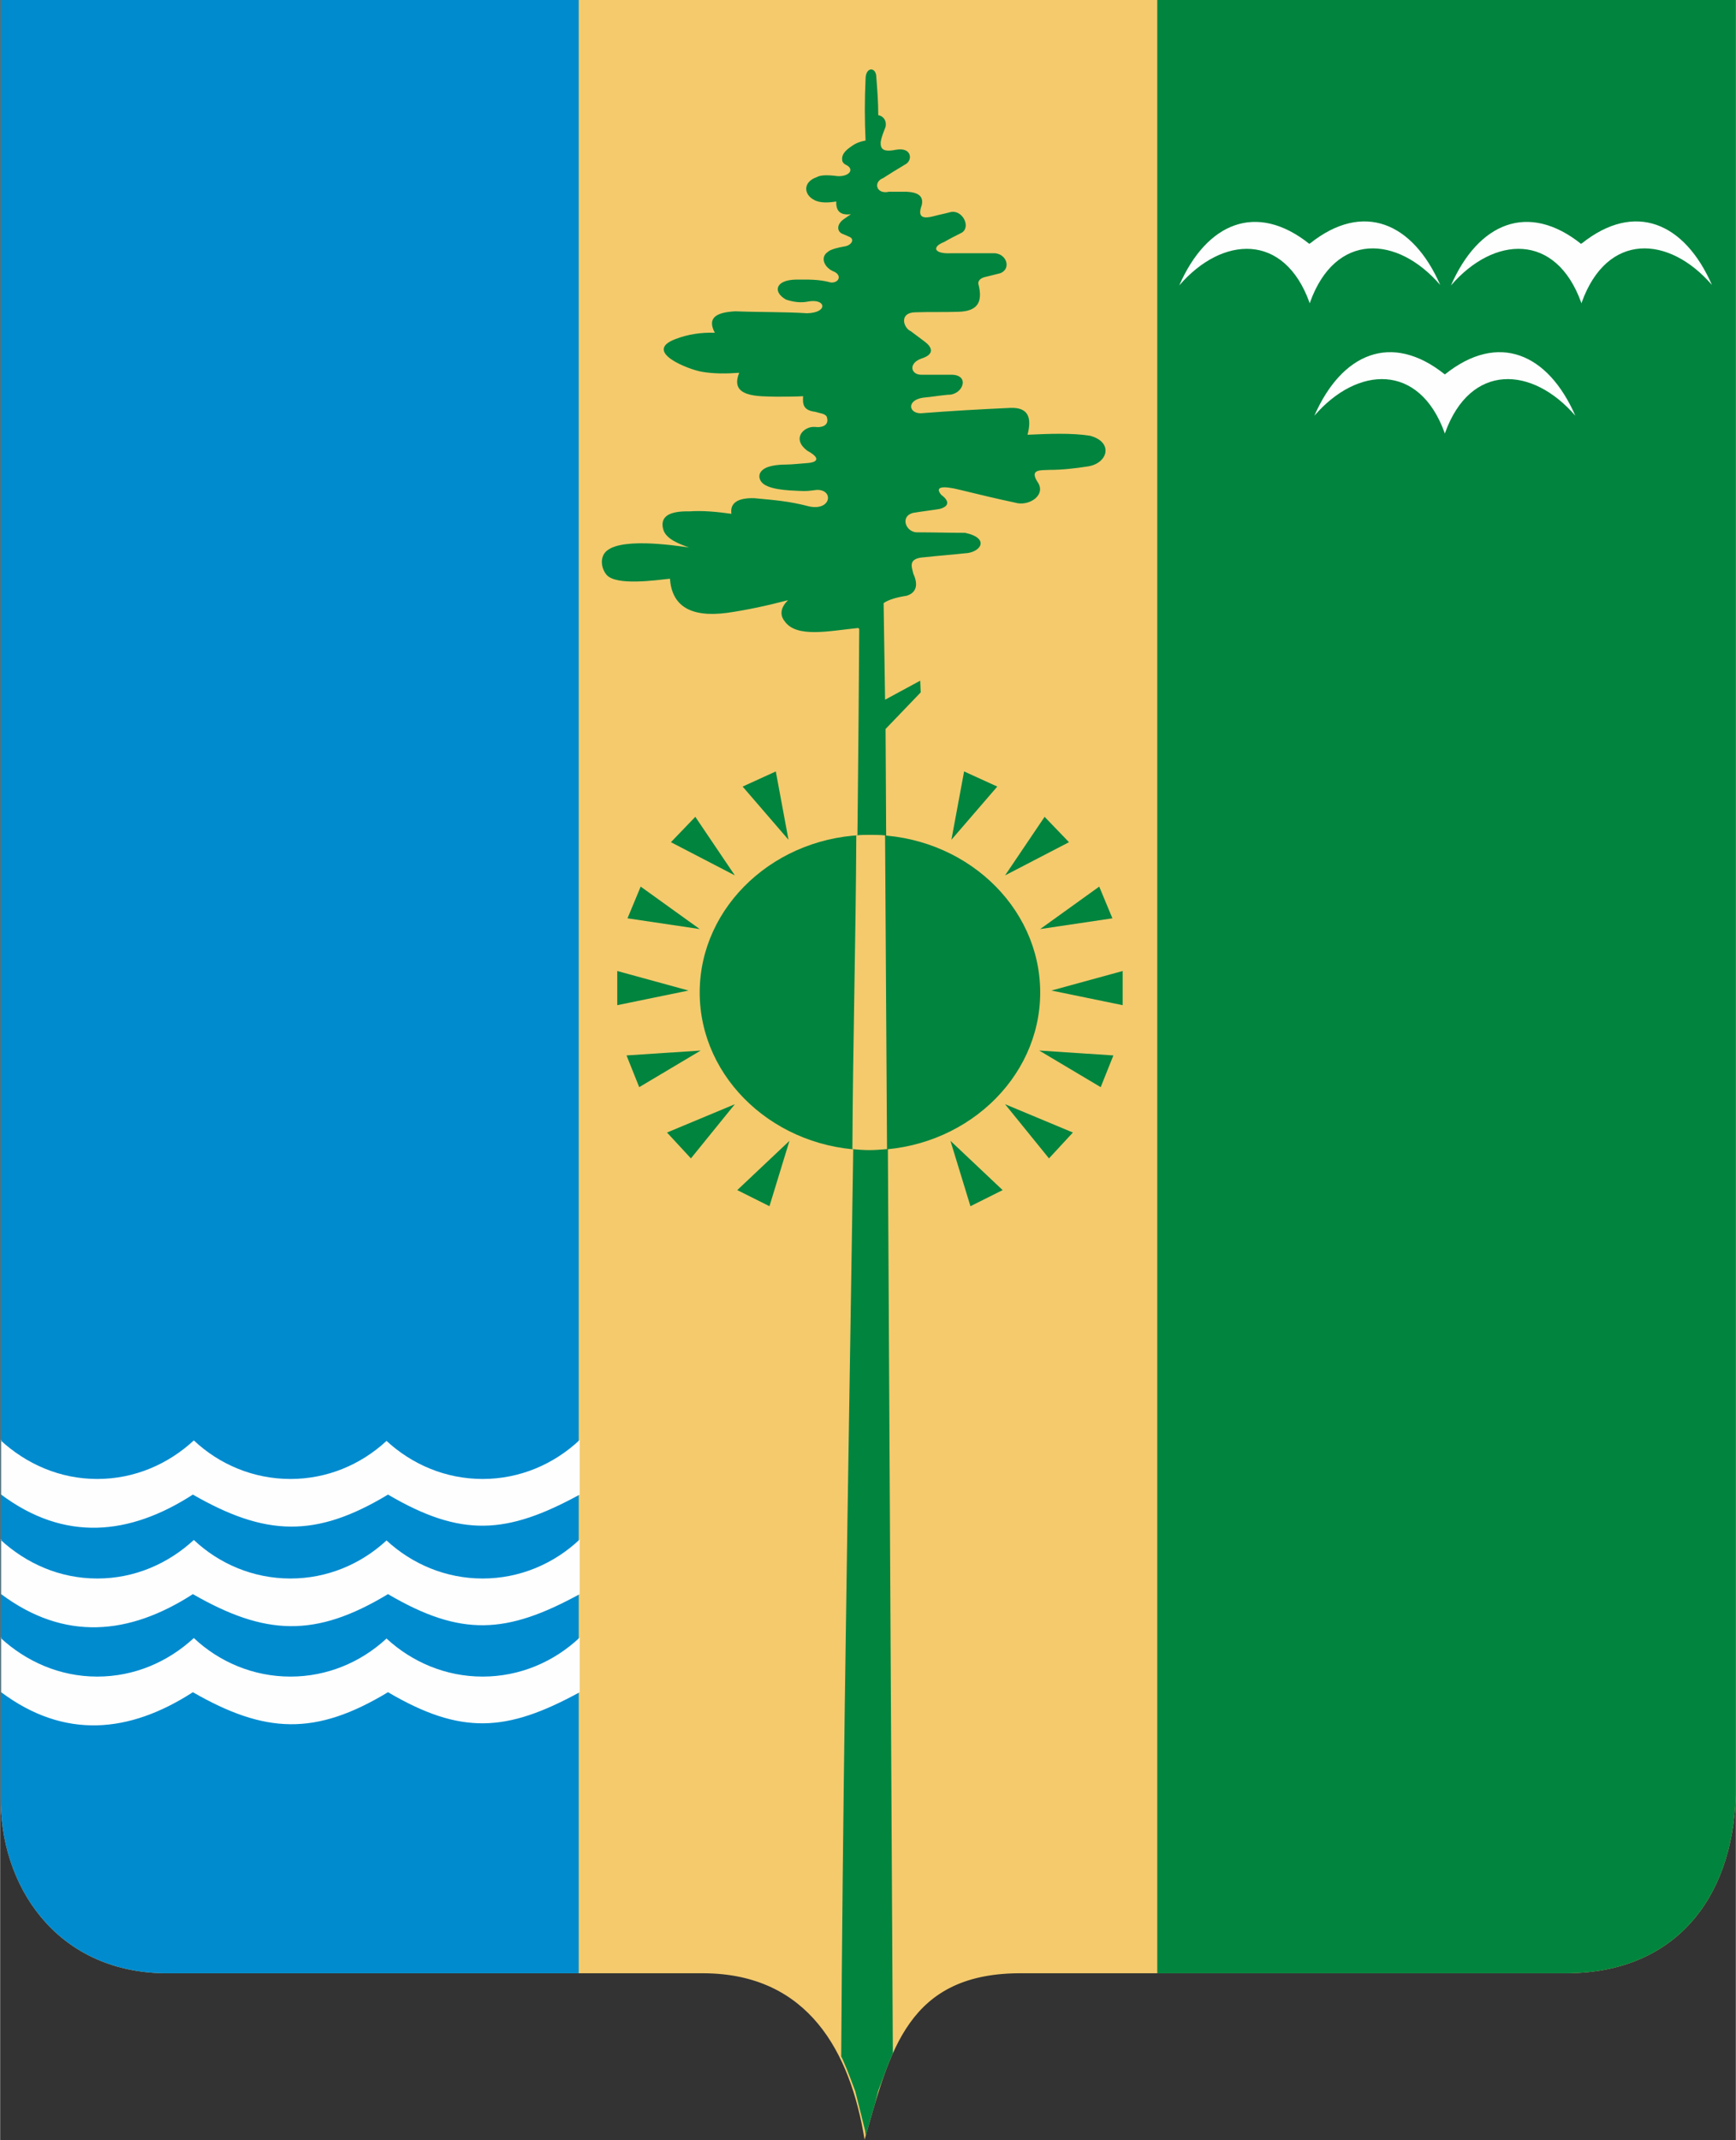 <?xml version="1.0" encoding="UTF-8"?>
<!DOCTYPE svg PUBLIC "-//W3C//DTD SVG 1.1//EN" "http://www.w3.org/Graphics/SVG/1.1/DTD/svg11.dtd">
<!-- Creator: CorelDRAW -->
<svg xmlns="http://www.w3.org/2000/svg" xml:space="preserve" width="5.166mm" height="6.367mm" version="1.1" style="shape-rendering:geometricPrecision; text-rendering:geometricPrecision; image-rendering:optimizeQuality; fill-rule:evenodd; clip-rule:evenodd"
viewBox="0 0 35.58 43.86"
 xmlns:xlink="http://www.w3.org/1999/xlink"
 xmlns:xodm="http://www.corel.com/coreldraw/odm/2003">
 <rect x="0" y="0" width="35.58" height="43.86" fill="#333333" stroke="none"/>
 <defs>
  <style type="text/css">
   <![CDATA[
    .fil2 {fill:none}
    .fil3 {fill:#FEFEFE}
    .fil0 {fill:#F4CA6D}
    .fil4 {fill:#008BCF}
    .fil1 {fill:#00843E}
   ]]>
  </style>
    <clipPath id="id0">
     <path d="M0 0l35.58 0c0,12.26 0,24.53 0,36.79 -0.07,2.19 -1.3,3.62 -3.42,3.65 -3.53,0 -7.66,0 -11.18,0 -2.39,-0.03 -2.74,1.61 -3.26,3.41 -0.29,-1.79 -1.15,-3.4 -3.3,-3.41 -3.69,0 -7.38,0 -11.07,0 -2.2,-0.04 -3.37,-1.79 -3.34,-3.65l0 -36.79z"/>
    </clipPath>
      <clipPath id="id1">
       <path d="M0 0l35.58 0c0,12.26 0,24.53 0,36.79l-0 0.1 -0.01 0.1 -0.01 0.1 -0.01 0.1 -0.01 0.1 -0.01 0.1 -0.03 0.19c-0.03,0.16 -0.06,0.31 -0.1,0.45 -0.02,0.09 -0.05,0.17 -0.08,0.25l-0.06 0.16 -0.07 0.16 -0.08 0.15c-0.04,0.07 -0.08,0.15 -0.12,0.22 -0.04,0.07 -0.09,0.14 -0.14,0.2 -0.06,0.09 -0.13,0.17 -0.21,0.25 -0.05,0.06 -0.11,0.12 -0.17,0.17l-0.12 0.11 -0.06 0.05 -0.06 0.05 -0.13 0.09 -0.14 0.09c-0.07,0.04 -0.14,0.08 -0.22,0.12l-0.08 0.04c-0.15,0.07 -0.31,0.13 -0.48,0.17l-0.09 0.02 -0.09 0.02c-0.26,0.06 -0.54,0.09 -0.84,0.1l-11.18 0 -0.11 0 -0.11 0 -0.1 0 -0.1 0.01 -0.1 0.01 -0.1 0.01 -0.09 0.01 -0.09 0.02c-0.21,0.04 -0.4,0.1 -0.57,0.17 -0.1,0.04 -0.19,0.09 -0.27,0.14l-0.06 0.04 -0.06 0.04c-0.08,0.06 -0.16,0.12 -0.23,0.18l-0.05 0.05 -0.1 0.1 -0.05 0.05 -0.09 0.11 -0.04 0.06 -0.08 0.12 -0.04 0.06 -0.04 0.06 -0.04 0.06 -0.04 0.07 -0.03 0.07 -0.03 0.07 -0.03 0.07 -0.03 0.07 -0.03 0.07 -0.03 0.07 -0.03 0.07 -0.03 0.07 -0.06 0.15 -0.03 0.08 -0.03 0.08 -0.03 0.08 -0.03 0.08 -0.02 0.08 -0.02 0.08 -0.02 0.08 -0.02 0.08 -0.02 0.08 -0.02 0.08 -0.02 0.08 -0.02 0.08 -0.02 0.08 -0.07 0.25 -0.01 -0.08 -0.01 -0.08 -0.02 -0.08 -0.02 -0.08 -0.02 -0.08 -0.02 -0.08 -0.02 -0.08 -0.02 -0.08 -0.02 -0.08 -0.02 -0.08 -0.02 -0.08 -0.02 -0.08 -0.03 -0.08 -0.03 -0.08 -0.03 -0.08 -0.09 -0.23 -0.03 -0.07 -0.03 -0.07 -0.03 -0.07 -0.04 -0.07 -0.07 -0.14 -0.04 -0.07 -0.08 -0.13 -0.04 -0.06 -0.04 -0.06 -0.05 -0.06 -0.05 -0.06 -0.05 -0.06 -0.05 -0.06 -0.05 -0.06 -0.05 -0.06 -0.05 -0.05 -0.06 -0.05 -0.06 -0.05 -0.06 -0.05 -0.06 -0.05 -0.06 -0.05 -0.06 -0.05 -0.06 -0.04 -0.07 -0.04 -0.07 -0.04 -0.07 -0.04 -0.14 -0.07 -0.07 -0.03 -0.08 -0.03 -0.08 -0.03 -0.08 -0.03 -0.08 -0.02c-0.05,-0.02 -0.11,-0.03 -0.17,-0.04l-0.09 -0.02c-0.09,-0.02 -0.17,-0.03 -0.27,-0.05l-0.09 -0.01 -0.09 -0.01c-0.1,-0.01 -0.19,-0.01 -0.29,-0.01l-0 0 -11.07 0 -0.1 -0 -0.1 -0.01 -0.1 -0.01 -0.1 -0.01 -0.1 -0.01 -0.09 -0.02 -0.09 -0.02 -0.09 -0.02 -0.09 -0.02 -0.09 -0.02 -0.09 -0.03 -0.09 -0.03 -0.08 -0.03 -0.08 -0.03 -0.08 -0.03 -0.08 -0.04 -0.08 -0.04 -0.08 -0.04 -0.07 -0.04 -0.07 -0.04 -0.07 -0.05 -0.07 -0.05 -0.07 -0.05 -0.07 -0.05 -0.06 -0.05 -0.13 -0.11c-0.06,-0.06 -0.12,-0.11 -0.17,-0.17l-0.06 -0.06 -0.11 -0.13 -0.05 -0.07 -0.05 -0.07 -0.05 -0.07 -0.07 -0.11 -0.06 -0.1 -0.07 -0.12 -0.05 -0.1 -0.04 -0.08 -0.03 -0.08 -0.06 -0.16 -0.06 -0.16 -0.03 -0.08c-0.02,-0.08 -0.05,-0.16 -0.07,-0.25l-0.02 -0.1c-0.06,-0.3 -0.09,-0.61 -0.09,-0.93l0 -36.79z"/>
      </clipPath>
      <clipPath id="id2">
       <path d="M0 0l35.58 0c0,12.26 0,24.53 0,36.79 -0.07,2.19 -1.3,3.62 -3.42,3.65 -3.53,0 -7.66,0 -11.18,0 -2.39,-0.03 -2.74,1.61 -3.26,3.41 -0.29,-1.79 -1.15,-3.4 -3.3,-3.41 -3.69,0 -7.38,0 -11.07,0 -2.2,-0.04 -3.37,-1.79 -3.34,-3.65l0 -36.79z"/>
      </clipPath>
 </defs>
 <g id="Слой_x0020_1">
  <g id="_1573250573632">
   <g>
   </g>
   <g style="clip-path:url(#id0)">
    <g>
     <g>
      <path class="fil0" d="M0 0l35.58 0c0,12.26 0,24.53 0,36.79 -0.07,2.19 -1.3,3.62 -3.42,3.65 -3.53,0 -7.66,0 -11.18,0 -2.39,-0.03 -2.74,1.61 -3.26,3.41 -0.29,-1.79 -1.15,-3.4 -3.3,-3.41 -3.69,0 -7.38,0 -11.07,0 -2.2,-0.04 -3.37,-1.79 -3.34,-3.65l0 -36.79z"/>
     </g>
     <g style="clip-path:url(#id1)">
      <g>
       <g>
        <path id="_1" class="fil1" d="M17.59 12.87c-0.6,0.06 -1.27,0.21 -1.51,-0.14 -0.11,-0.14 -0.07,-0.29 0.07,-0.43 -0.42,0.11 -0.83,0.2 -1.25,0.26 -0.76,0.1 -1.13,-0.15 -1.17,-0.7 -0.29,0.03 -1.1,0.15 -1.3,-0.08 -0.1,-0.12 -0.13,-0.3 -0.05,-0.43 0.23,-0.36 1.45,-0.17 1.74,-0.13 -0.19,-0.07 -0.48,-0.17 -0.53,-0.38 -0.06,-0.24 0.1,-0.37 0.54,-0.36 0.28,-0.02 0.57,0.01 0.86,0.05 -0.03,-0.21 0.11,-0.33 0.47,-0.32 0.42,0.04 0.71,0.06 1.13,0.17 0.45,0.09 0.5,-0.35 0.15,-0.34 -0.17,0.02 -0.2,0.03 -0.37,0.02 -0.2,-0.01 -0.65,-0.02 -0.77,-0.19 -0.07,-0.1 -0.05,-0.23 0.14,-0.3 0.09,-0.03 0.21,-0.05 0.39,-0.05 0.1,-0 0.27,-0.02 0.42,-0.03 0.16,-0.01 0.31,-0.08 -0,-0.25 -0.34,-0.25 -0.07,-0.51 0.15,-0.49 0.16,0.02 0.31,-0.04 0.24,-0.22 -0.06,-0.06 -0.1,-0.05 -0.23,-0.09 -0.26,-0.03 -0.26,-0.17 -0.25,-0.32 -0.19,0.01 -0.37,0.01 -0.55,0.01 -0.36,-0.01 -0.97,0.02 -0.76,-0.49 -0.27,0.02 -0.53,0.02 -0.76,-0.02 -0.26,-0.04 -1.23,-0.41 -0.55,-0.67 0.26,-0.1 0.53,-0.14 0.81,-0.13 -0.17,-0.32 0.05,-0.42 0.42,-0.44 0.51,0.02 1.02,0.01 1.47,0.04 0.44,-0.01 0.39,-0.31 0.02,-0.24 -0.15,0.03 -0.3,0.01 -0.45,-0.04 -0.27,-0.15 -0.23,-0.4 0.2,-0.41 0.24,-0 0.47,-0.01 0.72,0.06 0.16,0.01 0.23,-0.14 0.07,-0.22 -0.21,-0.08 -0.3,-0.3 -0.13,-0.41 0.05,-0.05 0.22,-0.09 0.34,-0.11 0.14,-0.02 0.22,-0.15 0.09,-0.2 -0.05,-0.02 -0.09,-0.04 -0.14,-0.06 -0.11,-0.05 -0.12,-0.2 0.05,-0.31 0.04,-0.03 0.09,-0.06 0.13,-0.09 -0.23,0.03 -0.31,-0.08 -0.3,-0.26 -0.13,0.02 -0.32,0.04 -0.45,-0.03 -0.22,-0.11 -0.24,-0.37 0.05,-0.47 0.07,-0.04 0.2,-0.05 0.43,-0.02 0.23,0.01 0.34,-0.13 0.19,-0.22 -0.07,-0.03 -0.1,-0.07 -0.1,-0.12 -0.01,-0.09 0.05,-0.18 0.19,-0.27 0.09,-0.07 0.19,-0.1 0.29,-0.12 -0.02,-0.42 -0.02,-0.84 0,-1.26 0,-0.26 0.22,-0.25 0.22,-0.04 0.02,0.26 0.04,0.5 0.04,0.78 0.07,0.01 0.18,0.08 0.15,0.24 -0.03,0.08 -0.08,0.19 -0.1,0.31 -0.01,0.15 0.06,0.21 0.31,0.16 0.32,-0.06 0.35,0.2 0.21,0.29 -0.17,0.1 -0.33,0.2 -0.47,0.29 -0.21,0.08 -0.14,0.34 0.12,0.28 0.12,-0 0.24,-0 0.36,-0 0.22,0.01 0.36,0.08 0.31,0.28 -0.1,0.27 0.06,0.27 0.25,0.22 0.11,-0.03 0.22,-0.05 0.33,-0.08 0.25,-0.07 0.44,0.3 0.24,0.42 -0.12,0.06 -0.24,0.12 -0.36,0.19 -0.26,0.1 -0.21,0.25 0.15,0.23 0.28,-0 0.56,-0 0.84,-0 0.29,-0.02 0.4,0.32 0.16,0.41 -0.09,0.02 -0.19,0.05 -0.28,0.07 -0.11,0.02 -0.17,0.07 -0.17,0.14 0.11,0.41 -0.04,0.57 -0.41,0.58 -0.29,0.01 -0.57,0 -0.87,0.01 -0.35,-0 -0.26,0.32 -0.1,0.39 0.09,0.07 0.19,0.14 0.28,0.21 0.15,0.11 0.22,0.26 -0.07,0.35 -0.27,0.1 -0.21,0.33 0,0.33 0.21,0 0.42,0 0.63,0 0.38,0.01 0.22,0.42 -0.08,0.41 -0.21,0.02 -0.3,0.04 -0.51,0.06 -0.34,0.05 -0.3,0.32 -0.05,0.32 0.65,-0.05 1.18,-0.08 1.83,-0.11 0.41,-0.02 0.44,0.24 0.36,0.55 0.45,-0.02 0.89,-0.04 1.28,0.02 0.49,0.13 0.37,0.57 -0.05,0.63 -0.26,0.04 -0.52,0.07 -0.78,0.07 -0.18,0.01 -0.41,-0.02 -0.25,0.24 0.2,0.27 -0.17,0.52 -0.46,0.43 -0.38,-0.08 -0.75,-0.17 -1.12,-0.26 -0.36,-0.09 -0.53,-0.07 -0.39,0.1 0.15,0.11 0.19,0.23 -0.03,0.29 -0.18,0.03 -0.36,0.05 -0.54,0.08 -0.29,0.07 -0.15,0.42 0.1,0.4 0.32,0 0.64,0.01 0.96,0.01 0.52,0.11 0.32,0.41 -0.01,0.42 -0.27,0.03 -0.55,0.05 -0.82,0.08 -0.34,0.02 -0.27,0.18 -0.23,0.34 0.12,0.26 0.03,0.4 -0.14,0.45 -0.2,0.03 -0.37,0.08 -0.47,0.15l0.03 1.98 0.72 -0.39 0.01 0.24 -0.72 0.75c0.05,9.09 0.1,18.19 0.15,27.28 -0.18,0.41 -0.37,0.94 -0.55,1.59 -0.11,-0.63 -0.29,-1.14 -0.51,-1.58 0.06,-9.78 0.31,-19.56 0.37,-29.34z"/>
        <path class="fil1" d="M17.83 17.11c1.92,0 3.49,1.45 3.49,3.23 0,1.78 -1.57,3.23 -3.49,3.23 -1.92,0 -3.49,-1.45 -3.49,-3.23 0,-1.78 1.57,-3.23 3.49,-3.23z"/>
        <polygon class="fil1" points="12.65,19.9 14.11,20.3 12.65,20.6 "/>
        <polygon class="fil1" points="12.84,21.63 14.36,21.53 13.1,22.28 "/>
        <polygon class="fil1" points="13.67,23.21 15.06,22.63 14.16,23.74 "/>
        <polygon class="fil1" points="15.11,24.39 16.18,23.38 15.77,24.72 "/>
        <polygon class="fil1" points="13.13,18.17 14.34,19.04 12.86,18.82 "/>
        <polygon class="fil1" points="14.25,16.74 15.06,17.94 13.75,17.26 "/>
        <polygon class="fil1" points="15.9,15.81 16.16,17.21 15.22,16.12 "/>
        <polygon class="fil1" points="23.01,19.9 21.55,20.3 23.01,20.6 "/>
        <polygon class="fil1" points="22.82,21.63 21.3,21.53 22.56,22.28 "/>
        <polygon class="fil1" points="21.99,23.21 20.6,22.63 21.5,23.74 "/>
        <polygon class="fil1" points="20.55,24.39 19.48,23.38 19.89,24.72 "/>
        <polygon class="fil1" points="22.53,18.17 21.32,19.04 22.8,18.82 "/>
        <polygon class="fil1" points="21.41,16.74 20.6,17.94 21.91,17.26 "/>
        <polygon class="fil1" points="19.76,15.81 19.5,17.21 20.44,16.12 "/>
        <path class="fil0" d="M18.14 17.12l0.04 6.43c-0.13,0.01 -0.24,0.02 -0.36,0.02 -0.12,0 -0.25,-0.01 -0.35,-0.02 0.01,-2.15 0.07,-4.29 0.08,-6.43 0.09,-0.01 0.18,-0.01 0.27,-0.01 0.11,0 0.21,0 0.32,0.01z"/>
       </g>
      </g>
     </g>
     <g style="clip-path:url(#id2)">
      <path class="fil2" d="M0 0l35.58 0c0,12.26 0,24.53 0,36.79 -0.07,2.19 -1.3,3.62 -3.42,3.65 -3.53,0 -7.66,0 -11.18,0 -2.39,-0.03 -2.74,1.61 -3.26,3.41 -0.29,-1.79 -1.15,-3.4 -3.3,-3.41 -3.69,0 -7.38,0 -11.07,0 -2.2,-0.04 -3.37,-1.79 -3.34,-3.65l0 -36.79z"/>
      <path class="fil1" d="M23.72 0l11.86 0c0,12.26 0,24.53 0,36.79 -0.06,2.19 -1.24,3.62 -3.26,3.65 -2.69,0 -5.76,0 -8.6,0l0 -40.45z"/>
      <path class="fil3" d="M29.61 7.67l0.01 0c1.09,-0.87 2.11,-0.43 2.67,0.85 -0.88,-1.02 -2.15,-1.09 -2.67,0.35l-0 0.01 -0.01 0c-0,-0 -0,-0.01 -0,-0.01 -0.52,-1.44 -1.79,-1.37 -2.67,-0.35 0.56,-1.28 1.58,-1.72 2.67,-0.85z"/>
      <path class="fil3" d="M32.41 4.99l0.01 0c1.09,-0.87 2.11,-0.43 2.67,0.85 -0.88,-1.02 -2.15,-1.09 -2.67,0.36l-0 0.01 -0.01 0c-0,-0 -0,-0.01 -0,-0.01 -0.52,-1.44 -1.79,-1.37 -2.67,-0.35 0.56,-1.28 1.58,-1.72 2.67,-0.85z"/>
      <path class="fil3" d="M26.84 4.99l0.01 0c1.09,-0.87 2.11,-0.43 2.67,0.85 -0.88,-1.02 -2.15,-1.09 -2.67,0.36l-0 0.01 -0.01 0c-0,-0 -0,-0.01 -0,-0.01 -0.52,-1.44 -1.79,-1.37 -2.67,-0.35 0.56,-1.28 1.58,-1.72 2.67,-0.85z"/>
      <path class="fil4" d="M11.86 0l-11.86 0c0,12.26 0,24.53 0,36.79 0.01,2.17 1.24,3.62 3.26,3.65 2.69,0 5.76,0 8.6,0l0 -40.45z"/>
      <path class="fil3" d="M0 29.51l0 0c0.53,0.49 1.22,0.8 1.99,0.8 0.76,0 1.45,-0.3 1.98,-0.79 0.52,0.49 1.22,0.79 1.98,0.79 0.75,0 1.44,-0.29 1.97,-0.78 0.52,0.48 1.21,0.78 1.97,0.78 0.76,0 1.46,-0.3 1.99,-0.8l0 0c0,0.37 0,0.75 0,1.12 -1.5,0.82 -2.43,0.88 -3.93,0 -1.49,0.9 -2.52,0.85 -4,0 -1.3,0.84 -2.63,0.97 -3.93,0l0 -1.12z"/>
      <path class="fil3" d="M0 31.55l0 0c0.53,0.49 1.22,0.8 1.99,0.8 0.76,0 1.45,-0.3 1.98,-0.79 0.52,0.49 1.22,0.79 1.98,0.79 0.75,0 1.44,-0.29 1.97,-0.78 0.52,0.48 1.21,0.78 1.97,0.78 0.76,0 1.46,-0.3 1.99,-0.8l0 0c0,0.37 0,0.75 0,1.12 -1.5,0.82 -2.43,0.88 -3.93,0 -1.49,0.9 -2.52,0.85 -4,0 -1.3,0.84 -2.63,0.97 -3.93,0l0 -1.12z"/>
      <path class="fil3" d="M0 33.56l0 0c0.53,0.49 1.22,0.8 1.99,0.8 0.76,0 1.45,-0.3 1.98,-0.79 0.52,0.49 1.22,0.79 1.98,0.79 0.75,0 1.44,-0.29 1.97,-0.78 0.52,0.48 1.21,0.78 1.97,0.78 0.76,0 1.46,-0.3 1.99,-0.8l0 0c0,0.37 0,0.75 0,1.12 -1.5,0.82 -2.43,0.88 -3.93,0 -1.49,0.9 -2.52,0.85 -4,0 -1.3,0.84 -2.63,0.97 -3.93,0l0 -1.12z"/>
     </g>
    </g>
   </g>
   <path class="fil2" d="M0 0l35.58 0c0,12.26 0,24.53 0,36.79 -0.07,2.19 -1.3,3.62 -3.42,3.65 -3.53,0 -7.66,0 -11.18,0 -2.39,-0.03 -2.74,1.61 -3.26,3.41 -0.29,-1.79 -1.15,-3.4 -3.3,-3.41 -3.69,0 -7.38,0 -11.07,0 -2.2,-0.04 -3.37,-1.79 -3.34,-3.65l0 -36.79z"/>
  </g>
 </g>
</svg>

